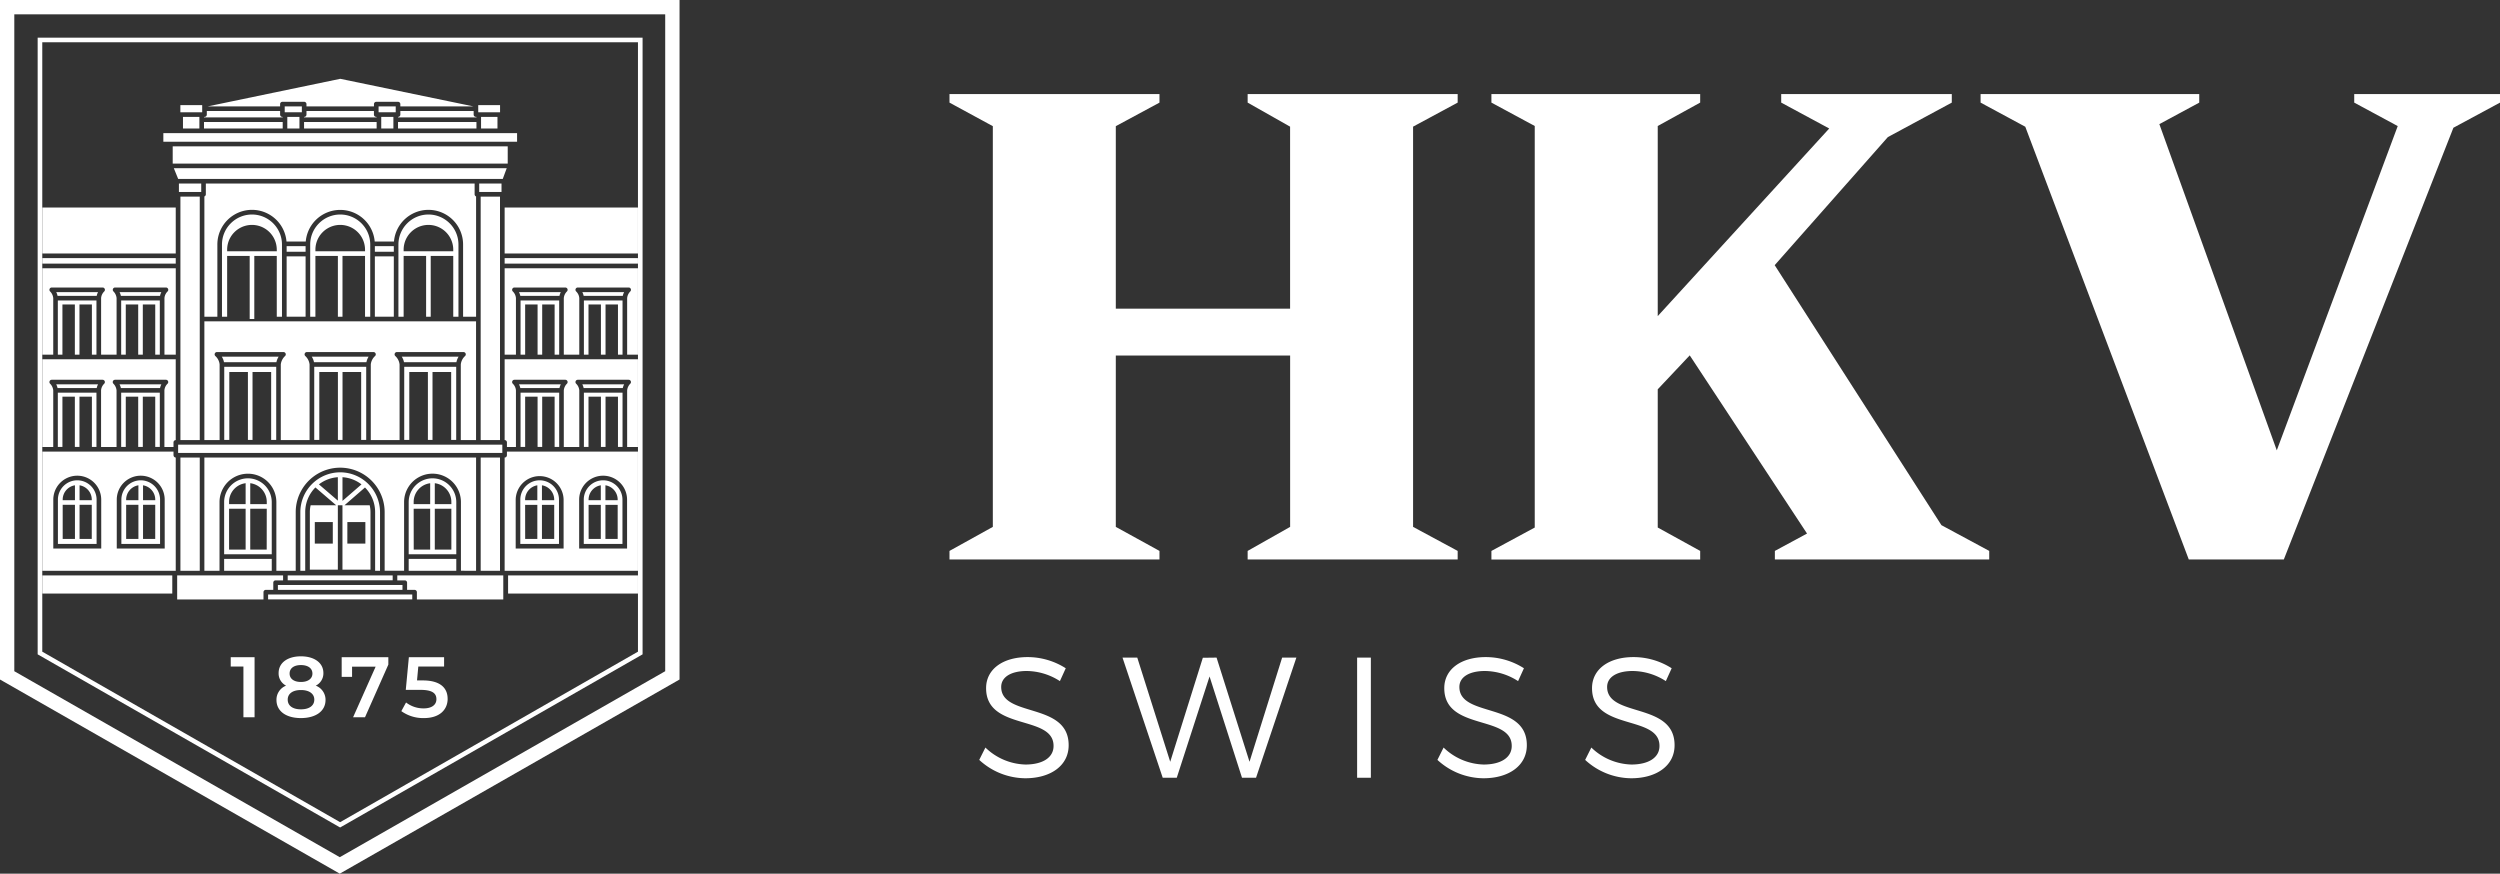 <svg xmlns="http://www.w3.org/2000/svg" xmlns:xlink="http://www.w3.org/1999/xlink" width="342" height="119.517" viewBox="0 0 342 119.517"><rect x="0" y="0" width="342" height="119.517" fill="#333333" stroke="none"/><defs><style>.a{fill:none;}.b{fill:#fff;}.c{clip-path:url(#a);}</style><clipPath id="a"><rect class="a" width="342" height="119.517"/></clipPath></defs><path class="b" d="M275.231,84.047V82.875l-6.1-3.288V24.835l6.1-3.288V20.376H246.5v1.172l5.807,3.288v24.9H228.464V24.769l5.974-3.221V20.376H205.712v1.172l5.929,3.221V79.587l-5.929,3.288v1.172h28.726V82.875l-5.974-3.288V56.144h23.848V79.587L246.5,82.875v1.172Z" transform="translate(-75.822 -7.51)"/><path class="b" d="M384.685,79.352,361.876,43.784,377.36,26.262l8.743-4.715V20.375H362.767v1.172l6.568,3.542L345.876,50.753V24.745l5.807-3.2V20.375h-28.56v1.172l5.928,3.2V79.678l-5.928,3.2v1.172h28.56V82.875l-5.807-3.2V60.768l4.377-4.645L366.3,80.5l-4.4,2.375v1.172h29.324V82.875Z" transform="translate(-119.098 -7.51)"/><path class="b" d="M480.22,20.376v1.172l5.951,3.209L469.626,69.117,453.561,24.49l5.457-2.942V20.376H429.106v1.172l6.115,3.3,22.367,59.2h13l23.2-59.061,6.376-3.439V20.376Z" transform="translate(-158.162 -7.51)"/><g class="c"><path class="b" d="M223.993,143.888l-.8,1.761a8.493,8.493,0,0,0-4.531-1.385c-2.113,0-3.5.8-3.5,2.184,0,4.226,9.251,2.019,9.228,7.982,0,2.747-2.418,4.508-5.94,4.508a9.38,9.38,0,0,1-6.293-2.512l.845-1.69a8.177,8.177,0,0,0,5.471,2.324c2.372,0,3.851-.962,3.851-2.535.023-4.321-9.228-2.02-9.228-7.914,0-2.582,2.278-4.249,5.682-4.249a9.724,9.724,0,0,1,5.212,1.526" transform="translate(-78.198 -52.472)"/><path class="b" d="M259.546,158.909l-4.438-13.853-4.485,13.853H248.7L243.2,142.474h2.019l4.508,14.252,4.461-14.229,1.879-.023,4.508,14.252,4.462-14.252h1.949l-5.518,16.436Z" transform="translate(-89.641 -52.514)"/><rect class="b" width="1.879" height="16.436" transform="translate(185.654 89.96)"/><path class="b" d="M323.261,143.888l-.8,1.761a8.491,8.491,0,0,0-4.531-1.385c-2.113,0-3.5.8-3.5,2.184,0,4.226,9.25,2.019,9.227,7.982,0,2.747-2.418,4.508-5.94,4.508a9.378,9.378,0,0,1-6.292-2.512l.845-1.69a8.176,8.176,0,0,0,5.471,2.324c2.371,0,3.85-.962,3.85-2.535.023-4.321-9.227-2.02-9.227-7.914,0-2.582,2.278-4.249,5.682-4.249a9.724,9.724,0,0,1,5.212,1.526" transform="translate(-114.787 -52.472)"/><path class="b" d="M355.273,143.888l-.8,1.761a8.491,8.491,0,0,0-4.531-1.385c-2.113,0-3.5.8-3.5,2.184,0,4.226,9.25,2.019,9.227,7.982,0,2.747-2.418,4.508-5.94,4.508a9.378,9.378,0,0,1-6.292-2.512l.845-1.69a8.176,8.176,0,0,0,5.471,2.324c2.371,0,3.85-.962,3.85-2.535.023-4.321-9.227-2.02-9.227-7.914,0-2.582,2.278-4.249,5.682-4.249a9.724,9.724,0,0,1,5.212,1.526" transform="translate(-126.587 -52.472)"/><path class="b" d="M49.536,116.21l-.157-.09L8.16,92.523V8.163H90.913v84.36l-.159.091ZM8.791,92.157l40.745,23.326L90.281,92.157V8.794H8.791Z" transform="translate(-3.008 -3.009)"/><path class="b" d="M46.48,119.517,0,92.957V0H92.961V92.957l-.493.281ZM1.957,91.821,46.48,117.263,91,91.821V1.957H1.957Z"/><path class="b" d="M53.25,142.384V150.6H51.725v-6.934H49.989v-1.279Z" transform="translate(-18.425 -52.481)"/><path class="b" d="M66.609,148.169c0,1.526-1.326,2.476-3.368,2.476s-3.343-.95-3.343-2.476a2.06,2.06,0,0,1,1.315-1.959,1.873,1.873,0,0,1-1.021-1.725c0-1.408,1.232-2.288,3.05-2.288s3.075.88,3.075,2.288a1.875,1.875,0,0,1-1.044,1.725,2.065,2.065,0,0,1,1.337,1.959m-1.537-.047c0-.809-.7-1.313-1.83-1.313s-1.806.5-1.806,1.313c0,.833.68,1.327,1.806,1.327s1.83-.494,1.83-1.327m-3.378-3.566c0,.7.586,1.149,1.548,1.149s1.573-.445,1.573-1.149c0-.739-.633-1.162-1.573-1.162s-1.548.422-1.548,1.162" transform="translate(-22.077 -52.412)"/><path class="b" d="M80.411,142.384V143.4L77.219,150.6h-1.63l3.085-6.923H75.448v1.4H74.028v-2.687Z" transform="translate(-27.286 -52.481)"/><path class="b" d="M93.286,148.075c0,1.443-1.044,2.64-3.25,2.64a5.136,5.136,0,0,1-3.086-.95l.645-1.185a3.891,3.891,0,0,0,2.417.809c1.091,0,1.737-.482,1.737-1.256s-.5-1.279-2.206-1.279H87.559l.422-4.47H92.8v1.279H89.272l-.176,1.9h.786c2.428,0,3.4,1.057,3.4,2.512" transform="translate(-32.048 -52.481)"/><rect class="b" width="6.513" height="1.628" transform="translate(30.662 76.457)"/><rect class="b" width="2.644" height="15.492" transform="translate(24.682 62.593)"/><rect class="b" width="3.052" height="1.155" transform="translate(24.476 25.107)"/><rect class="b" width="2.644" height="33.306" transform="translate(24.682 26.896)"/><rect class="b" width="6.513" height="1.628" transform="translate(55.908 76.457)"/><path class="b" d="M62.33,124.667v.666H76.692v-.666H62.33Z" transform="translate(-22.974 -45.95)"/><rect class="b" width="17.043" height="0.669" transform="translate(38.016 80.026)"/><rect class="b" width="2.593" height="0.766" transform="translate(39.212 33.674)"/><rect class="b" width="2.593" height="8.253" transform="translate(39.212 35.071)"/><path class="b" d="M44.278,85.861h2.086V75.519a1.793,1.793,0,0,0-.576-1.147A.316.316,0,0,1,46,73.82H55.1a.316.316,0,0,1,.212.549,1.85,1.85,0,0,0-.58,1.15V85.861h3.938V75.519a1.846,1.846,0,0,0-.58-1.15.316.316,0,0,1,.213-.549h9.108a.316.316,0,0,1,.209.552,1.792,1.792,0,0,0-.576,1.147V85.861h3.939V75.519a1.846,1.846,0,0,0-.58-1.15.316.316,0,0,1,.213-.549h9.108a.316.316,0,0,1,.209.552,1.789,1.789,0,0,0-.576,1.147V85.861h2.087V69.615H44.278Z" transform="translate(-16.32 -25.659)"/><path class="b" d="M44.479,39.763v1.473a.314.314,0,0,1-.2.293V57.981h1.777V48.108a4.737,4.737,0,0,1,9.457-.409h2.633a4.735,4.735,0,0,1,9.435,0h2.634a4.736,4.736,0,0,1,9.455.409v9.873h1.778V41.53a.314.314,0,0,1-.2-.294V39.763Z" transform="translate(-16.32 -14.656)"/><rect class="b" width="2.592" height="0.766" transform="translate(51.281 33.674)"/><rect class="b" width="2.592" height="8.253" transform="translate(51.281 35.071)"/><rect class="b" width="1.661" height="1.587" transform="translate(39.304 15.992)"/><path class="b" d="M84.367,23.857v-.805H82.022v.805h2.345Z" transform="translate(-30.232 -8.496)"/><path class="b" d="M82.6,26.027v.887h1.661V25.326H82.6v.7Z" transform="translate(-30.445 -9.335)"/><rect class="b" width="9.928" height="0.887" transform="translate(41.596 16.691)"/><path class="b" d="M75.8,24.857h-.05a.316.316,0,0,1-.316-.316v-.489H66.207v.489a.316.316,0,0,1-.316.316h-.014v.069H75.8Z" transform="translate(-24.281 -8.865)"/><path class="b" d="M54.9,20.538a.316.316,0,0,1,.316-.316h2.976a.316.316,0,0,1,.316.316v.311h9.233v-.311a.315.315,0,0,1,.316-.316h2.976a.316.316,0,0,1,.316.316v.311h10L63.13,17.075,44.992,20.848H54.9Z" transform="translate(-16.583 -6.294)"/><rect class="b" width="2.985" height="0.979" transform="translate(65.423 14.381)"/><rect class="b" width="2.245" height="1.587" transform="translate(65.809 15.992)"/><path class="b" d="M86.55,24.051v.489a.315.315,0,0,1-.316.316h0v.069h10.73v-.069h-.07a.315.315,0,0,1-.316-.316v-.489Z" transform="translate(-31.783 -8.865)"/><rect class="b" width="10.73" height="0.887" transform="translate(54.448 16.691)"/><path class="b" d="M64.03,23.857v-.805H61.685v.805H64.03Z" transform="translate(-22.736 -8.496)"/><rect class="b" width="2.245" height="1.587" transform="translate(25.031 15.992)"/><path class="b" d="M82.942,96.344H38.591v1.128H82.942Z" transform="translate(-14.224 -35.511)"/><path class="b" d="M81.447,114.623V99.131H44.278v15.492H46.35v-9.395a3.888,3.888,0,0,1,7.776,0v9.395h1.222l.012,0h1.414V106.6a6.083,6.083,0,1,1,12.166,0v8.018h1.414l.012,0H71.6v-9.395a3.888,3.888,0,0,1,7.776,0v9.395Z" transform="translate(-16.32 -36.538)"/><rect class="b" width="2.642" height="15.492" transform="translate(65.758 62.593)"/><path class="b" d="M82.817,30.019h.964V28.839H35.391v1.179H82.817Z" transform="translate(-13.045 -10.63)"/><path class="b" d="M54.963,24.857h-.039a.316.316,0,0,1-.316-.316v-.489H44.582v.489a.315.315,0,0,1-.316.316H44.2v.069H54.963Z" transform="translate(-16.29 -8.865)"/><path class="b" d="M42.064,23.755v-.979H39.079v.979h2.985Z" transform="translate(-14.404 -8.395)"/><path class="b" d="M94.688,89.473V79.465h-7.11V89.473h.693V80.182h2.546v9.291h.631V80.182H94v9.291Z" transform="translate(-32.28 -29.29)"/><rect class="b" width="10.766" height="0.887" transform="translate(27.907 16.691)"/><path class="b" d="M131.886,83.272h-5.722a1.923,1.923,0,0,1,.181.51H131.7a1.926,1.926,0,0,1,.184-.51" transform="translate(-46.502 -30.693)"/><path class="b" d="M97.168,124.667H86.075v.678H87.1a.316.316,0,0,1,.316.316v.984h1.024a.315.315,0,0,1,.316.316v.993h11.819v-3.287H97.168Z" transform="translate(-31.726 -45.95)"/><path class="b" d="M59.109,128.8H58.085v.669H77.807V128.8h-18.7Z" transform="translate(-21.409 -47.473)"/><rect class="b" width="17.767" height="2.481" transform="translate(69.506 78.717)"/><path class="b" d="M118.067,92.5V85.079h-5.285V92.5h.629V85.627h1.7V92.5h.631V85.627h1.7V92.5Z" transform="translate(-41.57 -31.359)"/><path class="b" d="M118.162,83.272h-5.723a1.879,1.879,0,0,1,.182.51h5.357a1.9,1.9,0,0,1,.184-.51" transform="translate(-41.443 -30.693)"/><path class="b" d="M9.16,69.939h1.5V62.207a1.478,1.478,0,0,0-.426-.914.316.316,0,0,1,.219-.543h6.961a.316.316,0,0,1,.213.548,1.424,1.424,0,0,0-.42.909v7.732h2.118V62.207a1.483,1.483,0,0,0-.425-.914.316.316,0,0,1,.219-.543h6.96a.316.316,0,0,1,.214.548,1.421,1.421,0,0,0-.42.909v7.732h1.548V58.115H9.16Z" transform="translate(-3.376 -21.42)"/><rect class="b" width="18.257" height="0.753" transform="translate(5.784 35.31)"/><path class="b" d="M51.532,125.661a.316.316,0,0,1,.316-.316h1.025v-.677H38.383v3.286H50.192v-.993a.315.315,0,0,1,.316-.316h1.024Z" transform="translate(-14.147 -45.951)"/><rect class="b" width="18.257" height="6.288" transform="translate(5.784 28.39)"/><path class="b" d="M131.886,63.288h-5.722a1.923,1.923,0,0,1,.181.51H131.7a1.926,1.926,0,0,1,.184-.51" transform="translate(-46.502 -23.327)"/><path class="b" d="M31.625,63.288H25.9a1.927,1.927,0,0,1,.184.51h5.356a1.9,1.9,0,0,1,.181-.51" transform="translate(-9.547 -23.327)"/><rect class="b" width="18.238" height="0.753" transform="translate(69.034 35.31)"/><path class="b" d="M109.332,69.939h1.547V62.207a1.422,1.422,0,0,0-.421-.91.316.316,0,0,1,.215-.547h6.96a.316.316,0,0,1,.218.544,1.473,1.473,0,0,0-.425.912v7.732h2.118V62.207a1.422,1.422,0,0,0-.421-.91.316.316,0,0,1,.215-.547h6.96a.316.316,0,0,1,.218.544,1.478,1.478,0,0,0-.424.912v7.732h1.478V58.115H109.332Z" transform="translate(-40.298 -21.42)"/><path class="b" d="M131.791,92.5V85.079h-5.286V92.5h.63V85.627h1.7V92.5h.631V85.627h1.7V92.5Z" transform="translate(-46.628 -31.359)"/><rect class="b" width="18.238" height="6.288" transform="translate(69.034 28.39)"/><path class="b" d="M119.86,77.841H109.332V88.893a.315.315,0,0,1,.314.315v.63h1.233V82.1a1.42,1.42,0,0,0-.421-.91.316.316,0,0,1,.215-.547h6.96a.316.316,0,0,1,.218.544,1.478,1.478,0,0,0-.425.913v7.742h2.118V82.1a1.42,1.42,0,0,0-.421-.91.316.316,0,0,1,.215-.547h6.96a.316.316,0,0,1,.218.544,1.482,1.482,0,0,0-.424.913v7.742h1.478v-12h-7.71Z" transform="translate(-40.298 -28.691)"/><path class="b" d="M131.791,72.511V65.095h-5.286v7.417h.63V65.643h1.7v6.869h.631V65.643h1.7v6.869Z" transform="translate(-46.628 -23.993)"/><path class="b" d="M118.067,72.511V65.095h-5.285v7.417h.629V65.643h1.7v6.869h.631V65.643h1.7v6.869Z" transform="translate(-41.57 -23.993)"/><path class="b" d="M118.162,63.288h-5.723a1.879,1.879,0,0,1,.182.51h5.357a1.9,1.9,0,0,1,.184-.51" transform="translate(-41.443 -23.327)"/><path class="b" d="M31.538,72.511V65.095H26.253v7.417h.629V65.643h1.7v6.869h.631V65.643h1.7v6.869Z" transform="translate(-9.676 -23.993)"/><rect class="b" width="17.784" height="2.481" transform="translate(5.784 78.717)"/><path class="b" d="M83.2,36.446H37.662l.593,1.462H82.661Z" transform="translate(-13.882 -13.433)"/><rect class="b" width="45.83" height="2.36" transform="translate(23.626 20.02)"/><path class="b" d="M17.814,92.5V85.079H12.529V92.5h.629V85.627h1.7V92.5h.631V85.627h1.7V92.5Z" transform="translate(-4.618 -31.359)"/><path class="b" d="M55.692,89.473V79.465h-7.11V89.473h.693V80.182h2.546v9.291h.631V80.182H55v9.291Z" transform="translate(-17.906 -29.29)"/><path class="b" d="M55.835,77.274H48.052a2.177,2.177,0,0,1,.3.753h7.172a2.218,2.218,0,0,1,.307-.753" transform="translate(-17.711 -28.482)"/><path class="b" d="M106.786,75.9V42.6h-2.644V75.9Z" transform="translate(-38.386 -15.7)"/><rect class="b" width="3.052" height="1.153" transform="translate(65.555 25.107)"/><path class="b" d="M75.19,89.473V79.465h-7.11V89.473h.693V80.182h2.547v9.291h.631V80.182H74.5v9.291Z" transform="translate(-25.093 -29.29)"/><path class="b" d="M17.9,83.272H12.179a1.927,1.927,0,0,1,.184.51H17.72a1.9,1.9,0,0,1,.181-.51" transform="translate(-4.489 -30.693)"/><path class="b" d="M94.825,77.274H87.042a2.218,2.218,0,0,1,.307.753H94.52a2.19,2.19,0,0,1,.3-.753" transform="translate(-32.082 -28.482)"/><path class="b" d="M17.9,63.288H12.179a1.927,1.927,0,0,1,.184.51H17.72a1.9,1.9,0,0,1,.181-.51" transform="translate(-4.489 -23.327)"/><path class="b" d="M75.326,77.274H67.543a2.218,2.218,0,0,1,.307.753h7.172a2.189,2.189,0,0,1,.3-.753" transform="translate(-24.895 -28.482)"/><path class="b" d="M17.814,72.511V65.095H12.529v7.417h.629V65.643h1.7v6.869h.631V65.643h1.7v6.869Z" transform="translate(-4.618 -23.993)"/><path class="b" d="M31.538,92.5V85.079H26.253V92.5h.629V85.627h1.7V92.5h.631V85.627h1.7V92.5Z" transform="translate(-9.676 -31.359)"/><path class="b" d="M19.637,77.841H9.161v12h1.5V82.1a1.478,1.478,0,0,0-.426-.914.316.316,0,0,1,.219-.543H17.41a.316.316,0,0,1,.213.548,1.419,1.419,0,0,0-.42.909v7.742h2.118V82.1a1.478,1.478,0,0,0-.426-.914.316.316,0,0,1,.219-.543h6.961a.315.315,0,0,1,.213.548,1.419,1.419,0,0,0-.42.909v7.742h1.243v-.63a.314.314,0,0,1,.306-.314V77.841H19.637Z" transform="translate(-3.377 -28.691)"/><path class="b" d="M31.625,83.272H25.9a1.927,1.927,0,0,1,.184.51h5.356a1.9,1.9,0,0,1,.181-.51" transform="translate(-9.547 -30.693)"/><path class="b" d="M70.521,102.332a5.458,5.458,0,0,0-5.452,5.452V115.8h.669v-8.03a4.769,4.769,0,0,1,1.394-3.371l2.838,2.438H66.48a4.134,4.134,0,0,0-.11.933v7.878H70.2v-8.811h.631v8.811h3.835V107.77a4.134,4.134,0,0,0-.11-.933H71.112l2.8-2.432A4.765,4.765,0,0,1,75.3,107.77v8.03h.67v-8.017a5.458,5.458,0,0,0-5.452-5.452m-1.009,9.753H67.048v-2.951h2.463Zm.693-5.878-2.59-2.225A4.75,4.75,0,0,1,70.2,103Zm1.3,2.927h2.463v2.951H71.5Zm-.667-2.894V103a4.755,4.755,0,0,1,2.6.982Z" transform="translate(-23.983 -37.718)"/><path class="b" d="M51.816,103.631a3.26,3.26,0,0,0-3.256,3.256v7.135h6.513v-7.135a3.26,3.26,0,0,0-3.257-3.256m-.316,9.751H49.235v-5.594H51.5Zm0-6.224H49.236v-.3A2.577,2.577,0,0,1,51.5,104.3Zm2.882,6.224h-2.25v-5.593H54.39Zm.009-6.224H52.132V104.3a2.578,2.578,0,0,1,2.26,2.562Z" transform="translate(-17.898 -38.197)"/><path class="b" d="M71.314,46.475a4.112,4.112,0,0,0-4.108,4.107v9.873h.713V52.139h3.074v8.316h.631V52.139h3.084v8.316h.712V50.582a4.111,4.111,0,0,0-4.106-4.107m3.394,5.032H67.919v-.215a3.394,3.394,0,0,1,6.789,0Z" transform="translate(-24.771 -17.13)"/><path class="b" d="M52.2,46.475a4.112,4.112,0,0,0-4.107,4.107v9.873H48.8V52.139h3.083V60.77h.631V52.139h3.074v8.316h.713V50.582A4.112,4.112,0,0,0,52.2,46.475m3.394,5.032H48.8v-.215a3.394,3.394,0,0,1,6.788,0Z" transform="translate(-17.726 -17.13)"/><path class="b" d="M90.428,46.475a4.112,4.112,0,0,0-4.107,4.107v9.873h.713V52.139h3.074v8.316h.631V52.139h3.083v8.316h.713V50.582a4.112,4.112,0,0,0-4.107-4.107m3.394,5.032H87.034v-.215a3.394,3.394,0,0,1,6.788,0Z" transform="translate(-31.817 -17.13)"/><path class="b" d="M91.8,103.631a3.26,3.26,0,0,0-3.256,3.256v7.135h6.513v-7.135a3.26,3.26,0,0,0-3.257-3.256m-.316,9.751h-2.25l-.008-5.593h2.258Zm0-6.224H89.226v-.292a2.578,2.578,0,0,1,2.259-2.562Zm2.9,6.224H92.116v-5.594h2.266Zm0-6.224H92.116V104.3a2.577,2.577,0,0,1,2.266,2.557Z" transform="translate(-32.636 -38.197)"/><path class="b" d="M115.372,104.062a2.649,2.649,0,0,0-2.646,2.647v6.06h5.293v-6.06a2.65,2.65,0,0,0-2.647-2.647m-.316,8.024h-1.664l-.006-4.669h1.67Zm0-5.3h-1.671v-.074a1.988,1.988,0,0,1,1.671-1.967Zm2.308,5.3h-1.677v-4.669h1.677Zm0-5.3h-1.677v-2.042a1.988,1.988,0,0,1,1.677,1.963Z" transform="translate(-41.549 -38.356)"/><path class="b" d="M109.646,97.841v.5a.315.315,0,0,1-.314.315v15.491H127.57V97.841Zm7.753,13.266h-6.555v-6.691a3.278,3.278,0,0,1,6.555,0Zm8.683,0h-6.556v-6.691a3.278,3.278,0,0,1,6.556,0Z" transform="translate(-40.298 -36.063)"/><path class="b" d="M129.123,104.062a2.649,2.649,0,0,0-2.647,2.647v6.06h5.293v-6.06a2.649,2.649,0,0,0-2.646-2.647m-.316,8.024h-1.664l-.006-4.669h1.67Zm0-5.3h-1.671v-.074a1.988,1.988,0,0,1,1.671-1.967Zm2.308,5.3h-1.676v-4.669h1.676Zm0-5.3h-1.676v-2.042a1.989,1.989,0,0,1,1.676,1.963Z" transform="translate(-46.617 -38.356)"/><path class="b" d="M27.112,98.34v-.5H9.16v16.305H27.417V98.654a.314.314,0,0,1-.3-.314m-9.89,12.767H10.667v-6.691a3.278,3.278,0,0,1,6.556,0Zm8.682,0H19.349v-6.691a3.278,3.278,0,0,1,6.556,0Z" transform="translate(-3.376 -36.063)"/><path class="b" d="M15.192,104.062a2.649,2.649,0,0,0-2.646,2.647v6.06h5.293v-6.06a2.649,2.649,0,0,0-2.646-2.647m-.316,8.024H13.2v-4.669h1.677Zm0-5.3H13.2v-.079a1.989,1.989,0,0,1,1.677-1.963Zm2.3,5.3H15.508v-4.669h1.67Zm.006-5.3H15.508v-2.041a1.988,1.988,0,0,1,1.671,1.967Z" transform="translate(-4.624 -38.356)"/><path class="b" d="M28.943,104.062a2.65,2.65,0,0,0-2.647,2.647v6.06h5.293v-6.06a2.649,2.649,0,0,0-2.646-2.647m-.316,8.024H26.95v-4.669h1.677Zm0-5.3H26.95v-.079a1.989,1.989,0,0,1,1.677-1.963Zm2.3,5.3H29.259v-4.669h1.67Zm.006-5.3H29.259v-2.041a1.988,1.988,0,0,1,1.671,1.967Z" transform="translate(-9.692 -38.356)"/></g></svg>